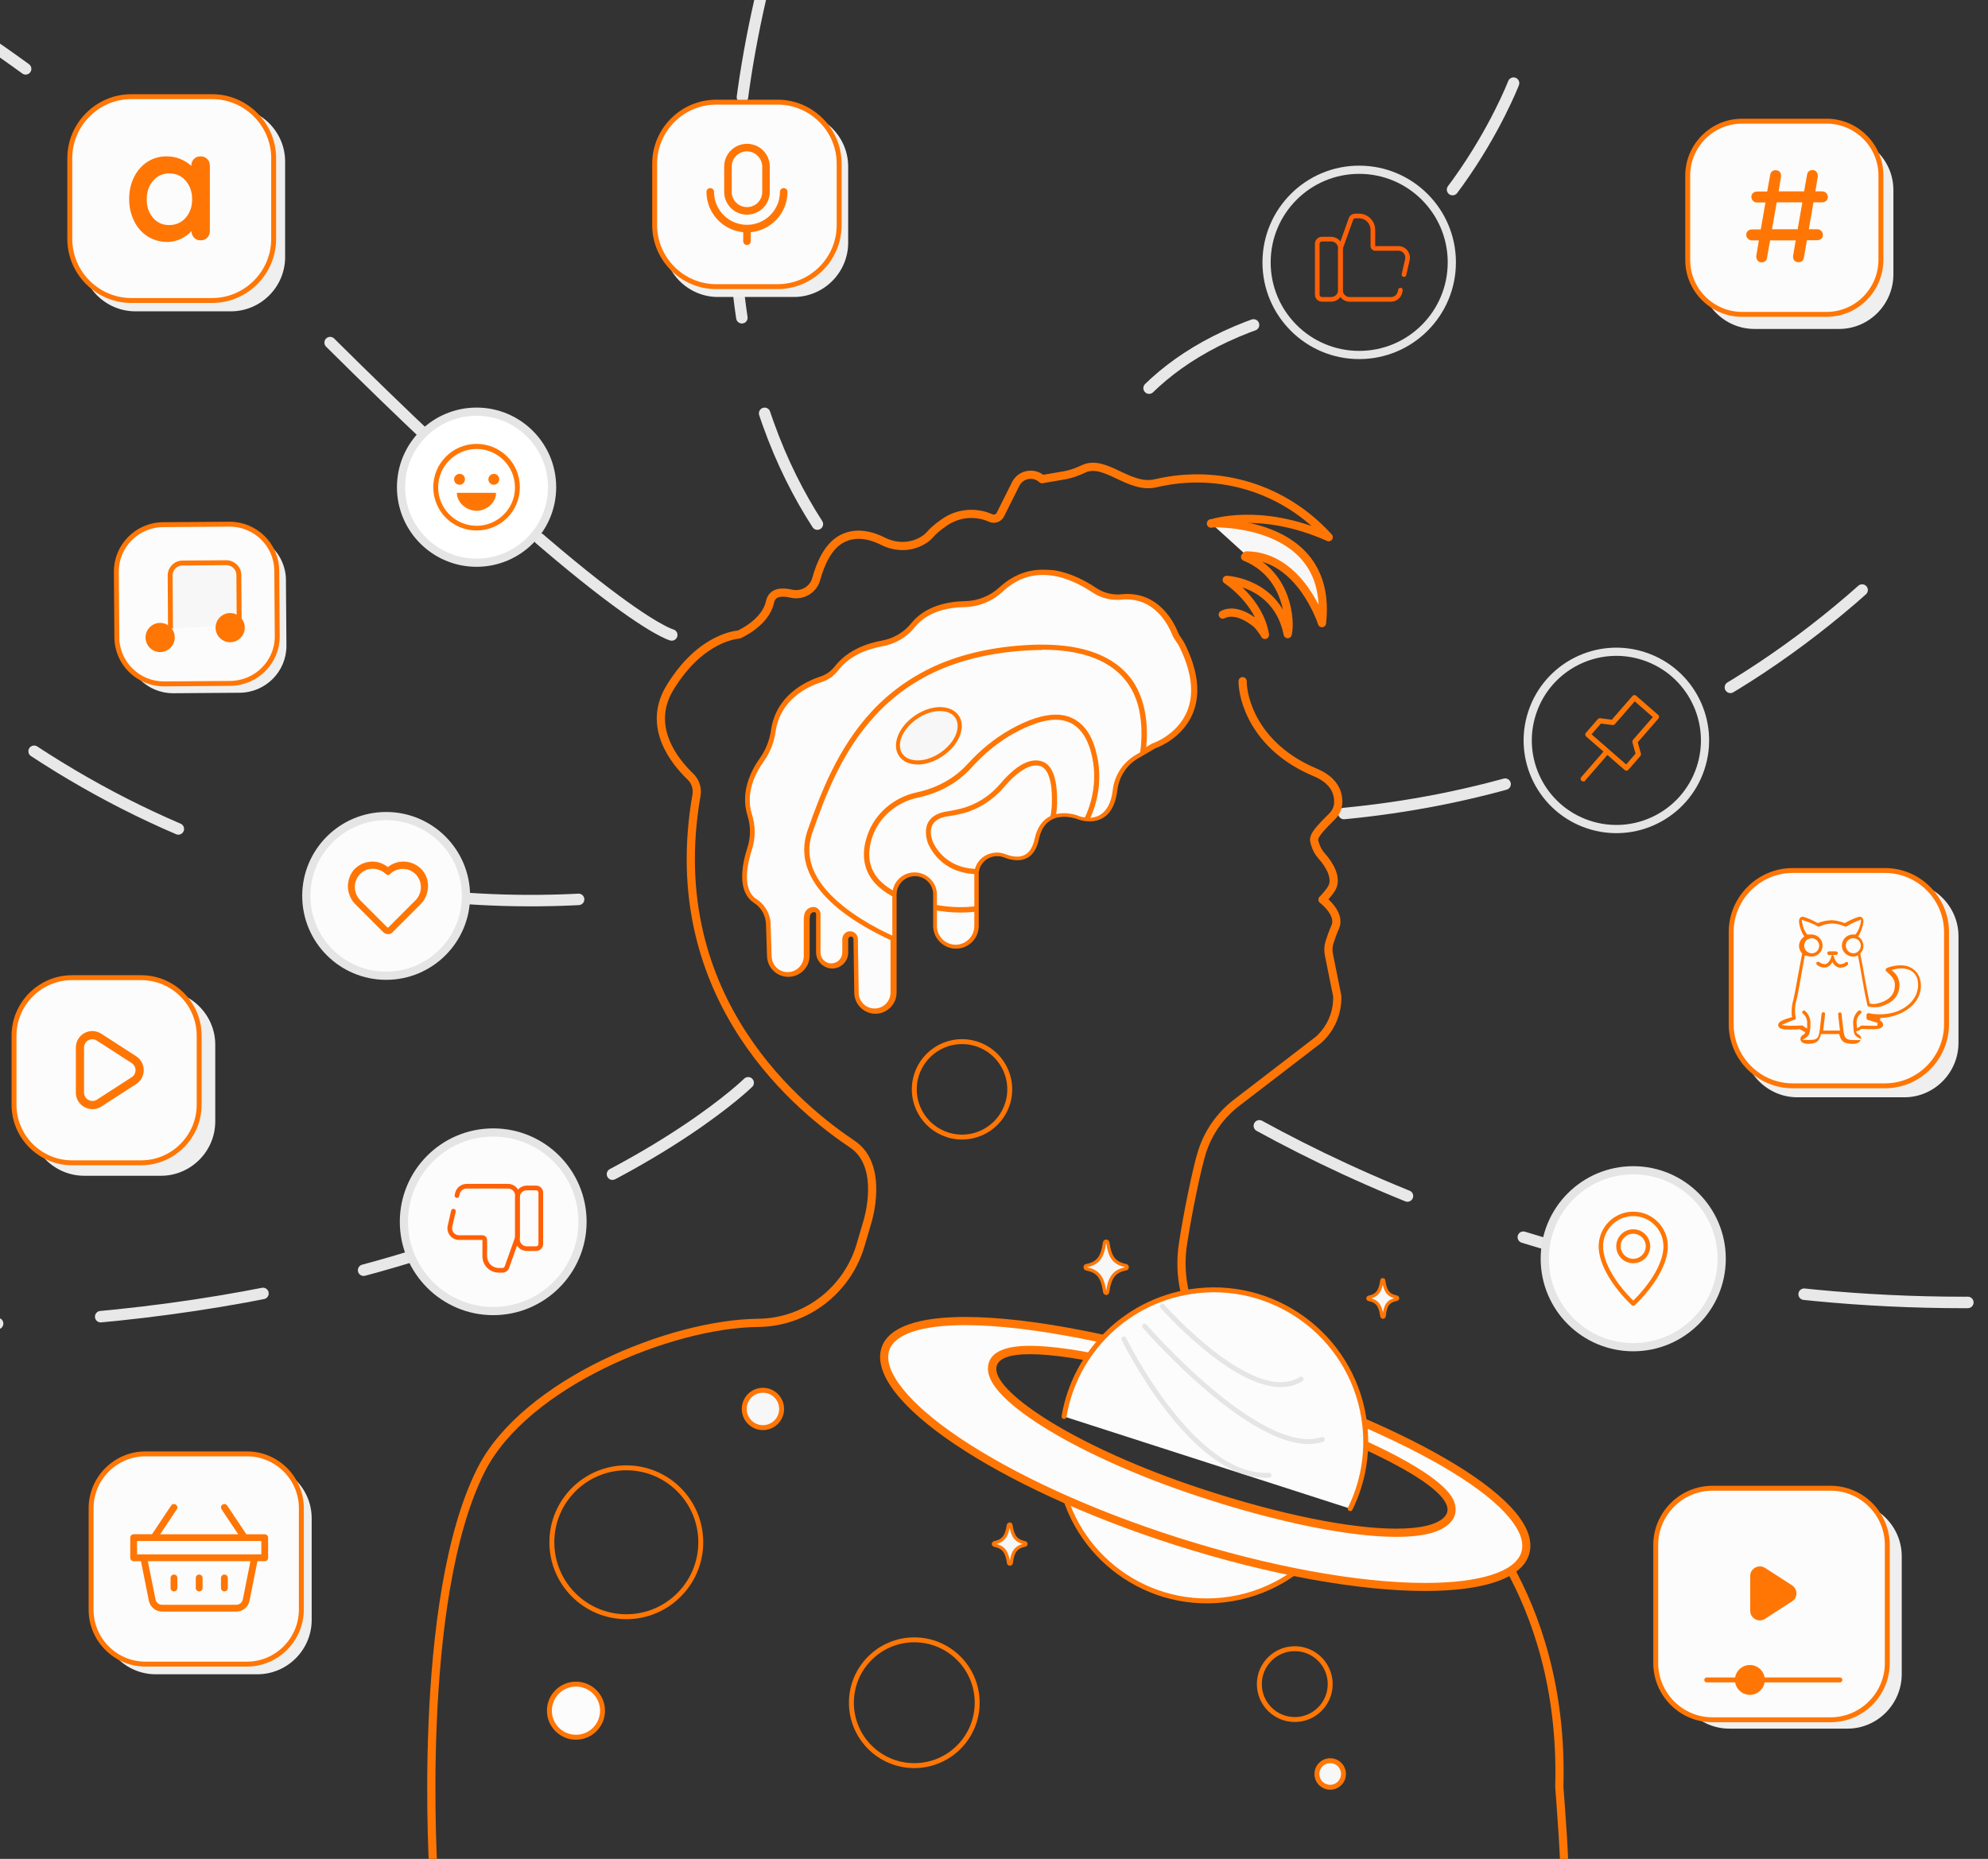 <?xml version="1.0" encoding="UTF-8"?>
<svg id="Layer_1" xmlns="http://www.w3.org/2000/svg" version="1.1" xmlns:xlink="http://www.w3.org/1999/xlink" viewBox="0 0 1212.2 1133.6">
  <rect x="0" y="0" width="1212.2" height="1133.6" fill="#333333" stroke="none"/>
  <!-- Generator: Adobe Illustrator 29.5.0, SVG Export Plug-In . SVG Version: 2.1.0 Build 137)  -->
  <defs>
    <style>
      .st0 {
        stroke-width: 2px;
      }

      .st0, .st1, .st2, .st3, .st4, .st5, .st6, .st7, .st8, .st9, .st10, .st11 {
        stroke-linecap: round;
        stroke-linejoin: round;
      }

      .st0, .st2, .st12, .st13, .st14, .st5, .st6, .st15, .st8, .st16, .st11 {
        stroke: #ff7605;
      }

      .st0, .st2, .st16, .st11, .st17 {
        fill: #f7f7f7;
      }

      .st1, .st2, .st12, .st14, .st5, .st6, .st16 {
        stroke-width: 3px;
      }

      .st1, .st12, .st18, .st3, .st4, .st19, .st6, .st7, .st15, .st8, .st20, .st9, .st10 {
        fill: none;
      }

      .st1, .st18, .st21, .st20, .st22 {
        stroke: #e5e5e5;
      }

      .st12, .st21, .st13, .st14, .st15, .st20, .st22, .st16 {
        stroke-miterlimit: 10;
      }

      .st18 {
        stroke-miterlimit: 10;
        stroke-width: 5px;
      }

      .st3 {
        stroke-dasharray: 100 75;
      }

      .st3, .st4, .st7, .st9, .st10 {
        stroke: #e8e8e8;
        stroke-width: 7px;
      }

      .st21, .st23, .st14, .st5 {
        fill: #fcfcfc;
      }

      .st21, .st15, .st8, .st20, .st22, .st11 {
        stroke-width: 5px;
      }

      .st13, .st24, .st25 {
        fill: #ff7605;
      }

      .st4 {
        stroke-dasharray: 100 150;
      }

      .st24, .st26 {
        fill-rule: evenodd;
      }

      .st26 {
        fill: #ff6007;
      }

      .st7 {
        stroke-dasharray: 75 150;
      }

      .st27 {
        fill: #efefef;
      }

      .st9 {
        stroke-dasharray: 75 60;
      }

      .st10 {
        stroke-dasharray: 100 63;
      }

      .st22 {
        fill: #fff;
      }

      .st28 {
        clip-path: url(#clippath);
      }
    </style>
    <clipPath id="clippath">
      <path class="st19" d="M720.9,393.3c-1.2-2.4-3.1-4.4-4.2-6.9-3.1-7.7-12.6-24.8-33.4-22.7-5.7.6-11.5-1-16.2-4.2-12-8.1-36.1-19.6-56.7-.6-6,5.6-13.9,8.8-22.1,9-10,.2-23.3,2.6-31.7,13-4.7,5.7-11.2,9.6-18.5,10.9-9,1.6-20.6,5.6-28.2,15.4-2.4,3-5.5,5.3-9.2,6.5-9.3,3-26.5,11.4-29.5,31.9-.9,6.2-3.2,12.1-6.8,17.2-5.5,7.7-11.9,20.5-7.5,34.3,2.1,6.5,2.1,13.6,0,20.1-3.5,10.7-6.2,26.3,3.6,32.6,5,3.2,7.9,8.9,7.7,14.9l.6,18.6c.2,6.3,5.4,11.4,11.8,11.4s11.8-5.3,11.8-11.8v-22.3l.2-2c.2-2,1.8-3.5,3.8-3.5,1.3,0,2.3,1,2.3,2.3v23.4c0,4.9,4.1,8.8,9,8.6,4.6-.2,8.3-4,8.3-8.6v-8.1c0-1.5,1.2-2.8,2.6-2.8,1.6-.1,2.9,1.2,2.9,2.8.2,11.2.4,23.9.4,32.9.1,6.4,5.3,11.5,11.6,11.5s11.6-5.2,11.6-11.6v-59.8c0-6.7,5.3-12.2,12-12.4,7-.2,12.8,5.4,12.8,12.4v19.1c0,6.9,5.6,12.6,12.6,12.6s12.6-5.6,12.6-12.6v-32.1c.4-8.5,9.3-13.9,17.3-10.7,6.1,2.4,16.5,4.2,19.5-10.2,4.4-20.9,24.8-13.2,24.8-13.2,0,0,19.9,8.4,22.9-16.5,1-8.5,5.9-16.1,13.2-20.5l10.7-6.3c0-.1,41.4-13.7,17.4-62Z"/>
    </clipPath>
  </defs>
  <path class="st5" d="M809.1,939.5c-14.6,19.6-37,33.3-63.2,36.2-50,5.5-94.9-30.6-100.3-80.6"/>
  <path class="st4" d="M819.5,496.1c150.9-14.4,347.7-90.4,479-356.9"/>
  <g>
    <path class="st27" d="M1121.41,200.6h-51.6c-18.2,0-33.1-14.9-33.1-33.1v-51.6c0-18.2,14.9-33.1,33.1-33.1h51.6c18.2,0,33.1,14.9,33.1,33.1v51.6c-.1,18.2-14.9,33.1-33.1,33.1Z"/>
    <path class="st14" d="M1113.81,191.7h-51.6c-18.2,0-33.1-14.9-33.1-33.1v-51.6c0-18.2,14.9-33.1,33.1-33.1h51.6c18.2,0,33.1,14.9,33.1,33.1v51.6c-.1,18.2-14.9,33.1-33.1,33.1Z"/>
    <path class="st25" d="M1074.21,160c-1.04,0-1.76-.3-2.35-.96-.66-.75-.95-1.54-.95-2.64,0-.2,0-.52.02-.63l.07-.14v-.07s1.49-8.96,1.49-8.96h-4.18c-1.04,0-1.79-.3-2.49-1.01s-1.01-1.45-1.01-2.49c0-.95.31-1.67.96-2.25.74-.65,1.52-.95,2.54-.95h5.34l2.85-16.4h-5.09c-1.04,0-1.79-.3-2.49-1.01-.71-.71-1.01-1.45-1.01-2.49,0-.95.31-1.67.96-2.25.74-.66,1.52-.95,2.54-.95h6.14l1.85-10.22c.18-.89.52-1.54,1.08-2.03.63-.63,1.51-.75,2.14-.75,1.05,0,1.89.31,2.49.91.6.6.91,1.44.91,2.49,0,.26,0,.62-.03.73l-.07.14v.07s-1.38,8.56-1.38,8.56h15.51l1.85-10.22c.17-.96.5-1.59,1.02-1.98.73-.55,1.43-.8,2.2-.8,1.04,0,1.76.3,2.35.96.66.75.95,1.53.95,2.64,0,.2,0,.53-.02.63l-.07.14v.07s-1.38,8.56-1.38,8.56h4.08c1.04,0,1.79.3,2.49,1.01.71.71,1.01,1.45,1.01,2.49,0,.95-.31,1.67-.96,2.25-.74.65-1.52.95-2.54.95h-5.24l-2.85,16.4h5.09c1.04,0,1.79.3,2.49,1.01s1.01,1.45,1.01,2.49c0,.95-.31,1.67-.96,2.25-.74.66-1.52.95-2.54.95h-6.24l-1.84,10.63c-.18.88-.52,1.53-1.07,2.02-.63.63-1.51.75-2.14.75-1.05,0-1.89-.31-2.49-.91-.6-.6-.91-1.44-.91-2.49,0-.26,0-.62.03-.73l.07-.13v-.07s1.49-8.96,1.49-8.96h-15.62l-1.84,10.63c-.17.95-.5,1.58-1.01,1.97-.73.55-1.43.8-2.2.8ZM1080.52,139.8h15.63l2.85-16.4h-15.63l-2.85,16.4Z"/>
  </g>
  <path class="st8" d="M953.7,1150.6c1.5-6.2-2.9-60.9-2.9-60.9,3.5-120.8-64.7-179.1-64.7-179.1,0,0-23.6-26.3-94.5-55.1-20-8.1-34.6-17.6-45.1-27-19.7-17.5-29.1-43.7-25.2-69.7,2.6-17.6,8.7-47.5,11.8-56.8,3.8-11.6,10.9-21.7,20.5-29.2l50.5-38.8c7.5-6.8,11.6-16.5,11.3-26.6l-5.1-25.3c-.5-2.5-.4-5.1.4-7.5.7-2.3,1.8-5.5,3.5-9.4,3.5-8.1-7.8-16.6-7.8-16.6,0,0,4.2-4.1,5.9-7.5,2.8-5.4-1-13.1-6.4-19.1-1.8-2-3.1-4.3-3.9-6.9-1.1-3.6-2.6-4.7,10.2-17.2,2.3-2.2,3.7-5.2,3.8-8.4.2-6.2-2.5-13.6-13.9-18.4-37.5-15.7-44.4-45.3-44.4-55.7"/>
  <path class="st8" d="M745.6,374.8c.5-.1,7.5-5,20.6,5.6,3.3,3.4,5.1,6.8,5.1,6.8-3.2-20.6-23.3-33.6-23.3-33.6,0,0,30.8,1.4,37.2,33.1,1.8-7.3.5-36.3-26-47.1"/>
  <path class="st7" d="M922.9,50.7s-44,114.3-139.6,141.3c-169.9,47.8-120.6,209.9-120.6,209.9"/>
  <path class="st9" d="M498.4,319.6c-44.4-68.8-78.6-188.1-17.9-382.4"/>
  <path class="st3" d="M409.6,387.2s-42.9-10.2-243.9-214C-54.6-50.2-187.8-54.6-187.8-54.6"/>
  <path class="st4" d="M593,485.8s-418.9,233.4-748.8-195.4"/>
  <path class="st10" d="M456.2,660.3s-197.6,193.9-676.1,137.6"/>
  <path class="st3" d="M767.9,686.54c128.5,70.49,343.82,144.49,631.9,87.36"/>
  <path class="st8" d="M264.5,1145.5s-11.5-169.7,29-249.4c26.7-52.4,115.2-88.9,168.9-89.4,29-.3,54.3-19.8,62.4-47.6l4.2-14.3s10.6-33.8-9.3-47.1c-28.7-19.2-117-87-95-212.8.7-4.2-.7-8.5-3.8-11.4-9.3-8.9-26.9-30.3-12.4-54.1,19.1-31.5,41.9-32.4,41.9-32.4,0,0,16.4-7,19.1-19.9,1.3-6.1,7.1-6.4,12.9-5.1,6.7,1.6,13.5-2.3,15.3-8.9,2.5-9.1,7.1-20,15.6-24.5,9-4.8,18.7-1.8,25.2,1.5,7.1,3.6,15.6,3.9,22.7.3,2.3-1.2,4.4-2.6,5.8-4.3,1.8-2.2,5-4.9,8.5-7.3,8.3-6,19.2-7.1,28.6-2.9h0c2.2,1,4.8.1,5.9-2.1l9.3-18.6c3-6.1,11.1-7.6,16.1-3h0l13.4-2.3c4.2-.7,8.2-2.2,12-4,13.1-6.1,27.7,12.7,43.9,8.8,39.2-9.2,78.9,3.5,105.5,32.9-42.1-18.8-71.8-8.3-71.8-8.3"/>
  <path class="st11" d="M760.1,338.7c32.9.3,46,41.3,46,41.3,7.1-64.2-67.6-60.9-67.6-60.9"/>
  <g>
    <path class="st27" d="M98.15,717h-46.8c-18.2,0-33.1-14.9-33.1-33.1v-46.8c0-18.2,14.9-33.1,33.1-33.1h46.8c18.2,0,33.1,14.9,33.1,33.1v46.8c0,18.2-14.9,33.1-33.1,33.1Z"/>
    <path class="st14" d="M86.05,709.1h-42.1c-19.5,0-35.4-15.9-35.4-35.4v-42.1c0-19.5,15.9-35.4,35.4-35.4h42.1c19.5,0,35.4,15.9,35.4,35.4v42.1c0,19.4-15.9,35.4-35.4,35.4Z"/>
    <path class="st15" d="M81.65,646.2l-21.2-13.7c-5.1-3.3-11.7.3-11.7,6.4v27.4c0,6,6.7,9.6,11.7,6.4l21.2-13.7c4.7-3,4.6-9.8,0-12.8Z"/>
  </g>
  <g>
    <path class="st27" d="M146.15,422.45l-40.4.3c-15.8.1-28.8-12.6-28.9-28.3l-.3-40.1c-.1-15.7,12.7-28.6,28.5-28.7l40.4-.3c15.8-.1,28.8,12.6,28.9,28.3l.3,40.1c.1,15.7-12.7,28.6-28.5,28.7Z"/>
    <path class="st14" d="M140.55,416.75l-40.4.3c-15.8.1-28.8-12.6-28.9-28.3l-.3-40.1c-.1-15.7,12.7-28.6,28.5-28.7l40.4-.3c15.8-.1,28.8,12.6,28.9,28.3l.3,40.1c.1,15.6-12.7,28.5-28.5,28.7Z"/>
    <path class="st16" d="M103.95,383.25l-.2-32.3c0-4.2,3.3-7.6,7.6-7.6l26.6-.2c4.2,0,7.7,3.3,7.7,7.5l.2,30.4"/>
    <circle class="st25" cx="97.65" cy="388.75" r="8.9"/>
    <circle class="st25" cx="140.35" cy="382.75" r="8.9"/>
  </g>
  <g>
    <path class="st27" d="M140.76,189.85h-58.2c-18.2,0-33.1-14.9-33.1-33.1v-58.2c0-18.2,14.9-33.1,33.1-33.1h58.2c18.2,0,33.1,14.9,33.1,33.1v58.2c0,18.3-14.9,33.1-33.1,33.1Z"/>
    <path class="st14" d="M129.36,183.25h-49.3c-20.6,0-37.5-16.9-37.5-37.5v-49.3c0-20.6,16.9-37.5,37.5-37.5h49.3c20.6,0,37.5,16.9,37.5,37.5v49.3c0,20.6-16.9,37.5-37.5,37.5Z"/>
    <path class="st25" d="M126.36,96.95c1.1,1.1,1.6,2.4,1.6,4.1v39.8c0,1.6-.5,3-1.6,4.1s-2.4,1.6-4,1.6-3-.5-4-1.6-1.6-2.4-1.6-4c-1.6,1.8-3.7,3.4-6.4,4.7s-5.5,1.9-8.4,1.9c-4.3,0-8.2-1.1-11.8-3.3-3.5-2.2-6.3-5.3-8.3-9.3s-3.1-8.4-3.1-13.5,1-9.5,3-13.5,4.8-7.1,8.2-9.3c3.5-2.2,7.3-3.3,11.5-3.3,3,0,5.8.5,8.5,1.6,2.6,1.1,4.9,2.5,6.7,4.2v-.1c0-1.6.5-3,1.6-4.1s2.4-1.6,4-1.6c1.6,0,3,.5,4.1,1.6ZM113.26,132.75c2.6-3,3.9-6.7,3.9-11.2s-1.3-8.3-3.9-11.3c-2.6-3-5.9-4.5-10-4.5s-7.3,1.5-9.9,4.5-3.9,6.8-3.9,11.3,1.3,8.3,3.8,11.2c2.5,3,5.8,4.5,9.9,4.5s7.5-1.5,10.1-4.5Z"/>
  </g>
  <g>
    <path class="st27" d="M156.95,1021h-62c-18.2,0-33.1-14.9-33.1-33.1v-62c0-18.2,14.9-33.1,33.1-33.1h62c18.2,0,33.1,14.9,33.1,33.1v62c0,18.2-14.9,33.1-33.1,33.1Z"/>
    <path class="st14" d="M150.65,1014.8h-62c-18.2,0-33.1-14.9-33.1-33.1v-62c0-18.2,14.9-33.1,33.1-33.1h62c18.2,0,33.1,14.9,33.1,33.1v62c-.1,18.2-15,33.1-33.1,33.1Z"/>
  </g>
  <g>
    <path class="st27" d="M484.08,181.1h-46.3c-18.2,0-33.1-14.9-33.1-33.1v-46.4c0-18.2,14.9-33.1,33.1-33.1h46.3c18.2,0,33.1,14.9,33.1,33.1v46.4c0,18.2-14.9,33.1-33.1,33.1Z"/>
    <path class="st14" d="M474.18,174.8h-37.5c-20.6,0-37.5-16.9-37.5-37.5v-37.5c0-20.6,16.9-37.5,37.5-37.5h37.5c20.6,0,37.5,16.9,37.5,37.5v37.5c0,20.6-16.8,37.5-37.5,37.5Z"/>
    <g>
      <path class="st24" d="M441.58,101.6c0-7.7,6.2-13.9,13.9-13.9s13.9,6.2,13.9,13.9v15.4c0,7.7-6.2,13.9-13.9,13.9s-13.9-6.2-13.9-13.9v-15.4ZM455.48,92.3c-5.1,0-9.3,4.1-9.3,9.3v15.4c0,5.1,4.1,9.3,9.3,9.3s9.3-4.1,9.3-9.3v-15.4c0-5-4.2-9.3-9.3-9.3Z"/>
      <path class="st25" d="M457.78,141.6c12.5-1.2,22.4-11.7,22.4-24.6,0-1.3-1-2.3-2.3-2.3s-2.3,1-2.3,2.3c0,11.1-9,20.1-20.1,20.1s-20.1-9-20.1-20.1c0-1.3-1-2.3-2.3-2.3s-2.3,1-2.3,2.3c0,12.8,9.8,23.4,22.4,24.6v5.5c0,1.3,1,2.3,2.3,2.3s2.3-1,2.3-2.3v-5.5Z"/>
    </g>
  </g>
  <g>
    <g>
      <path class="st27" d="M1161.2,669.15h-65.2c-18.2,0-33.1-14.9-33.1-33.1v-65.1c0-18.2,14.9-33.1,33.1-33.1h65.1c18.2,0,33.1,14.9,33.1,33.1v65c0,18.3-14.9,33.2-33,33.2Z"/>
      <path class="st14" d="M1149.4,662.15h-56.3c-20.6,0-37.5-16.9-37.5-37.5v-56.3c0-20.6,16.9-37.5,37.5-37.5h56.3c20.6,0,37.5,16.9,37.5,37.5v56.3c0,20.6-16.9,37.5-37.5,37.5Z"/>
    </g>
    <path class="st25" d="M1112.2,590.05c-1.6-.1-3.2-.7-4.4-1.8-.2-.2-.3-.5-.3-.7,0-.3.1-.6.3-.8.2-.2.5-.3.7-.3.3,0,.6.1.9.3.8.7,2,1.2,3.2,1.2h.6c1.8-.5,2.8-2.8,3.2-3.7v-.3s0-.2.1-.3l.6-1.2h-1.6c-.4,0-.7-.1-.9-.3-.2-.2-.4-.5-.4-.9,0-.3.1-.6.4-.8.2-.2.4-.3.6-.3h4.1c.3,0,.7.1,1,.3.2.2.3.5.3.7,0,.4-.1.7-.4.9-.2.2-.4.3-.6.3h-1.9l.6,1.2q.1.2.1.3v.2l.1.2c.7,1.6,1.6,3.3,3.2,3.7h.6c1.2,0,2.3-.4,3.2-1.2.2-.1.4-.2.5-.2.3,0,.5.1.6.3.4.4.4,1.1.1,1.5-1.2,1.1-2.7,1.7-4.4,1.8-.4,0-.8-.1-1.3-.2-1.1-.3-2.2-1.1-3-2.2l-.7-1-.7,1c-.7,1-1.8,1.8-3,2.2-.5,0-.9.1-1.4.1Z"/>
    <path class="st25" d="M1102.5,636.55c-1.7,0-4-.4-4.6-2.3-.3-1.2.3-2.6,1.6-3.2.3-.1.7-.3.9-.8l.4-.8-.8-.4c-.8-.4-1.5-.8-2.2-1.2l-.3-.2h-.3c-1.4.2-3.8.2-6.7.2-3.4,0-5.4-.6-6-1.8-.4-.7-.3-1.6.2-2.2.3-.5,1.1-1.6,7.3-3.4l.7-.2-.1-.7c-.4-3.3,0-6.8,1-10.3.4-1.4,1.1-5.1,1.9-9.7l.6-3.3c.5-2.5,1-5.3,1.5-8,.4-2.2.8-4.3,1.2-6.4l.1-.4-.3-.3c-1.2-1.4-1.8-3.2-1.6-5,.2-1.8,1.1-3.4,2.6-4.6l.6-.5-.4-.6c-1-1.5-1.7-3.3-2.2-5-.6-2-1.1-4.6.1-5.8.4-.4.9-.6,1.5-.6.2,0,.5,0,.7.1,2.7.8,5.4,2.1,8.2,3.6l.4.2.4-.2c2.2-.9,4.7-1.4,7.6-1.6h.3c2.5.1,5.1.7,7.6,1.6l.4.2.4-.2c2.7-1.6,5.5-2.8,8.1-3.6.3-.1.5-.1.7-.1.6,0,1.1.2,1.5.6,1.2,1.2.7,3.8.1,5.7-.5,1.7-1.2,3.5-2.2,5l-.4.7.6.5c1.5,1.1,2.4,2.8,2.6,4.6s-.4,3.7-1.6,4.9l-.3.3.1.8c.9,4.4,1.9,9.5,2.6,14,1.2,6.4,2.1,11.3,2.5,13,.1.4.2.8.2,1.1.1.4.2.8.3,1.2l.1.5.5.1c.6.1,1.2.2,1.8.2.9,0,1.8-.1,2.8-.4,6.8-1.8,10.2-5.5,10.2-11,.1-2.7-.6-4.5-5.3-8.6-.3-.3-.4-.6-.3-1s.4-.7.7-.9l.1-.1c.4-.2,4.1-1.6,8.3-1.6,2.3,0,4.3.4,6,1.3,3,1.5,5.1,4.2,5.9,7.4,1.9,7.2-1.5,16.6-13.6,21.3-3.6,1.4-7.1,2.1-10.6,2.1l-.3,1.6c.6.2,1.1.6,1.5,1.2.5.7.6,1.6.2,2.3-.6,1.2-2.8,1.8-6,1.8-1.7,0-3.3-.1-4.5-.1-.9,0-1.7-.1-2.3-.1h-.3l-.2.2c-.6.4-1.3.8-2.1,1.1l-.9.3.4.8c.2.4.6.8,1.1.9,1.1.5,1.8,1.7,1.6,3l-2.4-1.4c-1.8-1.1-2.1-2.7-2.3-5.9v-.4c-.1-.5-.1-1.1-.1-1.6-.3-3.1,1-6.2,3.3-8.2.1-.1.3-.1.6-.1.4,0,.7.2.9.4.2.2.2.5.2.8s-.2.6-.4.7c-1.8,1.5-2.8,3.8-2.5,6.2.1.6.1,1,.1,1.4v1.4l1.2-.6c.5-.2.9-.6,1.3-.9h.1c.1-.1.3-.2.6-.2,1,.1,3.3.2,7.1.2h.7c.5,0,.9-.1,1.4-.1h.1l.2-1.6c-2-.7-4-1.4-6-1.9-.3-.1-.6-.3-.7-.6-.1-.2-.1-.4-.1-.8v-1.6c0-.4.1-.6.4-.8.2-.2.4-.3.7-.3h.3c2.1.5,4.4.7,6.6.7,3.8,0,7.5-.6,11-1.9,10.7-4.5,13.4-12.6,12.2-18.8-.5-2.7-2.3-5.1-4.8-6.3-1.8-.7-3.6-1-5.4-1-1.4,0-2.8.2-4.2.6l-1.5.4,1.2,1.1c2.3,2,3.6,4.9,3.6,8,0,4.5-2,10.5-11.7,13.2-1.2.3-2.3.4-3.5.4s-2.3-.1-3.5-.4c-.5-.1-.8-.5-.9-.9-.2-1.1-.4-2.3-.7-3.4-.5-1.8-1.3-6.5-2.5-13.1-.7-4-1.5-8.7-2.3-12.8l-.2-1-1,.4c-.5.2-1.2.3-2,.3-2.4,0-4.6-1.3-5.9-3.4-1.2-2.1-1.2-4.6,0-6.7,1.2-2.1,3.4-3.4,5.9-3.4h1.5l.3-.4c1.1-1.5,1.9-3.2,2.4-4.9.3-.8.4-1.5.5-2.2l.2-1.6-1.4.5c-2.7,1.1-5.2,2.3-7.4,3.7-.1.1-.3.1-.5.1s-.4,0-.6-.1c-2.5-1.1-5.1-1.7-7.6-1.8-2.9.1-5.5.7-7.7,1.8-.2.1-.4.1-.6.1s-.4,0-.6-.1c-2.5-1.6-6-2.8-8.5-3.6l-1.3-.5.2,1.4c.1.6.3,1.4.5,2.3.4,1.7,1.3,3.5,2.4,5l.3.3h2.5c2.4,0,4.6,1.3,5.9,3.4,1.2,2.1,1.2,4.6,0,6.7-1.2,2.1-3.4,3.4-5.9,3.4-.8,0-1.4-.1-2-.3l-2-.4-.2,1c-.8,4.5-1.6,9-2.3,12.8-1.2,6.8-2,11.3-2.5,13.1-1.1,3.5-1.3,7.2-.6,10.8v.2c.1.3.1.5,0,.8-.2.3-.4.5-.6.5-2.1.6-3.2,1.2-5.2,2l-2.8,1.2,3,.4c.8.1,1.4.1,2.1.1,2.1,0,3.8-.1,5.1-.1.8,0,1.5-.1,2.1-.1.3,0,.5.1.7.2l2.6,1.7v-3.1c.2-2.1-.7-4.4-2.4-6h-.2c-.3-.2-.4-.4-.4-.6-.1-.3,0-.6.2-.9.1-.2.4-.3.7-.4.3,0,.6.1.8.2,2.3,2,3.5,5,3.3,8v1.8c-.3,3-.5,5-2.4,6.3l-2.4,1.6h4.4c4.1-.1,5.4-.4,6.1-6.1.7-6,1.1-9.9,1.1-9.9.1-.5.5-.9,1.1-.9h.1c.5,0,1,.5.9,1.2,0,0-.3,3.6-1,9l-.1,1h10.2l-.1-.9c-.6-5.5-1-9-1-9,0-.3.1-.6.2-.8.1-.1.3-.3.7-.4h.1c.5,0,1,.3,1.1.9,0,0,.3,3.9,1.1,9.9.6,5.6,2,5.9,6,6.1h4.4v.1c-.1.5-.8,2.2-4.6,2.2h-.6c-4.2-.2-6.5-1-7.6-5.4l-.2-.6h-11l-.2.6c-1.1,4.4-3.2,5.2-7.7,5.4h0ZM1130,572.15c-1.2,0-2.4.5-3.2,1.3-.9.9-1.3,2.1-1.3,3.3,0,1.8,1.1,3.4,2.8,4.2.6.2,1.2.4,1.8.4,1.2,0,2.4-.5,3.2-1.4,1.3-1.3,1.7-3.3,1-5-.7-1.7-2.4-2.8-4.3-2.8ZM1104.7,572.15c-.6,0-1.2.1-1.8.4-1.7.6-2.8,2.3-2.8,4.2.1,2.6,2.1,4.5,4.6,4.6h0c1.9,0,3.5-1.1,4.2-2.8s.4-3.7-1-5c-.8-.9-2-1.4-3.2-1.4Z"/>
  </g>
  <g>
    <circle class="st20" cx="828.78" cy="160" r="56.48"/>
    <g>
      <path class="st26" d="M822.4,133.1c.6-1.69,2.2-2.81,3.99-2.81h2.25c5.46,0,9.89,4.43,9.89,9.89v9.89h14.11c4.53,0,7.89,4.21,6.89,8.63l-2.07,9.09c-.17.76-.93,1.24-1.69,1.06-.76-.17-1.24-.93-1.06-1.69l2.07-9.09c.6-2.65-1.41-5.18-4.13-5.18h-14.11c-1.56,0-2.83-1.27-2.83-2.83v-9.89c0-3.9-3.16-7.06-7.06-7.06h-2.25c-.6,0-1.13.38-1.33.94l-6.07,16.98c-.16.46-.25.94-.25,1.43v24.45c0,2.34,1.9,4.24,4.24,4.24h25.15c1.98,0,3.69-1.37,4.13-3.3l.28-1.25c.17-.76.93-1.24,1.69-1.06.76.17,1.24.93,1.06,1.69l-.28,1.25c-.73,3.22-3.59,5.5-6.89,5.5h-25.15c-3.9,0-7.06-3.16-7.06-7.06v-24.45c0-.81.14-1.61.41-2.38l6.06-16.98Z"/>
      <path class="st26" d="M801.8,148.65c0-2.34,1.9-4.24,4.24-4.24h5.65c3.9,0,7.06,3.16,7.06,7.06v25.43c0,3.9-3.16,7.06-7.06,7.06h-5.65c-2.34,0-4.24-1.9-4.24-4.24v-31.08ZM806.04,147.24c-.78,0-1.41.63-1.41,1.41v31.08c0,.78.63,1.41,1.41,1.41h5.65c2.34,0,4.24-1.9,4.24-4.24v-25.43c0-2.34-1.9-4.24-4.24-4.24h-5.65Z"/>
    </g>
  </g>
  <g>
    <g>
      <g id="SVGID">
        <path class="st23" d="M533.4,616c5.9,0,10.7-4.8,10.7-10.7v-59.8c0-7.2,5.7-13.1,12.9-13.4h.5c7.3,0,13.3,6,13.3,13.4v19.1c0,6.4,5.2,11.6,11.6,11.6s11.6-5.2,11.6-11.6v-32.1c.3-7,6.2-12.6,13.5-12.6,1.8,0,3.5.4,5.2,1,2.6,1,5.1,1.6,7.2,1.6,5.7,0,9.4-3.8,11-11.1,2.7-12.7,11-15.4,17.5-15.4,4.7,0,8.4,1.4,8.5,1.5.1,0,3.2,1.3,6.9,1.3,8.2,0,13.3-5.9,14.6-17,1.1-8.9,6.1-16.6,13.7-21.2l10.8-6.4h.1c.2,0,15.4-5.3,21.6-20,4.7-11.1,3-24.8-4.8-40.6-.5-1-1.1-2-1.9-3-.9-1.2-1.7-2.5-2.3-4-2.7-6.7-11-22.3-29.1-22.3-1.1,0-2.2,0-3.3.2-.8.1-1.7.1-2.5.1-5.1,0-10-1.5-14.4-4.5-7.3-4.9-18.5-10.8-30.7-10.8-9.2,0-17.5,3.4-24.8,10.1-6.3,5.8-14.3,9.1-22.7,9.2-9.6.2-22.8,2.5-31,12.7-4.8,5.9-11.5,9.9-19.1,11.2-8.4,1.5-20.1,5.4-27.5,15-2.5,3.2-5.8,5.6-9.7,6.9-9.6,3.1-25.9,11.3-28.8,31.1-1,6.5-3.4,12.6-7,17.6-5.7,8-11.6,20.2-7.4,33.4,2.1,6.7,2.1,14.1,0,20.7-3,9.1-6.4,25.3,3.2,31.5,5.2,3.4,8.3,9.4,8.2,15.7l.6,18.6c.2,5.8,4.9,10.4,10.8,10.4s10.8-4.8,10.8-10.8v-22.3l.2-2c.2-2.5,2.3-4.5,4.8-4.5,1.8,0,3.3,1.5,3.3,3.3v23.4c0,4.2,3.4,7.7,7.6,7.7h.3c4.1-.2,7.3-3.5,7.3-7.6v-8.1c0-2,1.6-3.7,3.6-3.8h.2c2.1,0,3.8,1.7,3.8,3.8,0,4.2.1,8.6.2,13,.1,7.3.2,14.3.3,19.9.1,5.9,4.9,10.6,10.6,10.6Z"/>
        <path class="st25" d="M635.9,350.6c11.9,0,22.9,5.8,30.1,10.6,4.5,3,9.7,4.6,14.9,4.6.8,0,1.7,0,2.6-.1,1.1-.1,2.1-.2,3.2-.2,7.5,0,14,2.7,19.4,8.1,4.5,4.5,7.2,9.8,8.7,13.5.6,1.6,1.6,2.9,2.4,4.2.7.9,1.3,1.9,1.8,2.8,7.7,15.5,9.3,28.9,4.8,39.8-6,14.3-20.8,19.4-21,19.4l-.2.1-.2.1-10.7,6.3c-7.9,4.7-13.1,12.7-14.2,21.9-1.3,10.7-5.9,16.1-13.7,16.1-3.6,0-6.5-1.2-6.5-1.2h0c-.2,0-4-1.5-8.9-1.5-5.6,0-15.5,2.1-18.5,16.2-1.5,6.9-4.7,10.3-10,10.3-2.1,0-4.3-.5-6.8-1.5-1.8-.7-3.6-1.1-5.5-1.1-7.8,0-14.1,5.9-14.5,13.5h0v32.1c0,5.9-4.8,10.7-10.7,10.7s-10.7-4.8-10.7-10.7v-19.1c0-3.9-1.5-7.5-4.2-10.2s-6.3-4.2-10.1-4.2h-.5c-7.8.3-13.9,6.6-13.9,14.4v59.8c0,5.3-4.3,9.7-9.7,9.7s-9.6-4.3-9.7-9.5c-.1-5.6-.2-12.6-.3-19.9-.1-4.3-.2-8.8-.2-13,0-1.2-.5-2.4-1.4-3.3-.9-.9-2.1-1.4-3.3-1.4h-.3c-2.5.1-4.5,2.3-4.5,4.8v8.1c0,3.6-2.8,6.5-6.4,6.7h-.3c-3.7,0-6.6-3-6.6-6.7v-23.4c0-2.3-1.9-4.3-4.3-4.3-3,0-5.5,2.4-5.7,5.4l-.2,2v22.5c0,5.4-4.4,9.8-9.8,9.8s-9.6-4.2-9.8-9.5l-.6-18.5c.2-6.7-3.2-13-8.6-16.5-9.1-5.8-5.6-21.5-2.8-30.3,2.2-6.8,2.2-14.4,0-21.3-4-12.8,1.7-24.8,7.3-32.5,3.7-5.2,6.2-11.4,7.1-18,2.8-19.3,18.8-27.3,28.2-30.3,4-1.3,7.5-3.8,10.1-7.2,7.2-9.4,18.6-13.1,26.9-14.6,7.8-1.4,14.8-5.5,19.7-11.6,8-9.9,20.9-12.1,30.3-12.3,8.6-.1,17-3.5,23.4-9.5,7.3-6.8,15.4-10.1,24.4-10.1M635.9,348.6c-8.4,0-17.2,2.7-25.5,10.4-6,5.6-13.9,8.8-22.1,9-10,.2-23.3,2.6-31.7,13-4.7,5.8-11.2,9.6-18.5,10.9-9,1.6-20.6,5.6-28.2,15.4-2.3,3-5.5,5.3-9.2,6.5-9.3,3-26.5,11.4-29.5,31.9-.9,6.2-3.2,12.1-6.8,17.2-5.5,7.7-11.9,20.5-7.5,34.3,2.1,6.5,2.1,13.6,0,20.1-3.5,10.7-6.2,26.3,3.6,32.6,5,3.2,7.9,8.9,7.7,14.9l.6,18.6c.2,6.3,5.4,11.4,11.8,11.4s11.8-5.3,11.8-11.8v-22.3l.2-2c.2-2,1.8-3.5,3.8-3.5,1.3,0,2.3,1,2.3,2.3v23.4c0,4.8,3.9,8.6,8.6,8.6h.4c4.6-.2,8.3-4,8.3-8.6v-8.1c0-1.5,1.2-2.8,2.6-2.8h.2c1.5,0,2.8,1.3,2.8,2.8.2,11.2.4,23.9.4,32.9.1,6.4,5.3,11.5,11.6,11.5s11.6-5.2,11.6-11.6v-59.8c0-6.7,5.3-12.2,12-12.4h.4c6.8,0,12.4,5.5,12.4,12.4v19.1c0,6.9,5.6,12.6,12.6,12.6s12.6-5.6,12.6-12.6v-32.1c.3-6.8,6.1-11.6,12.5-11.6,1.6,0,3.2.3,4.8.9,2.2.9,4.9,1.7,7.6,1.7,4.9,0,9.9-2.6,11.9-11.9,2.5-12,10.3-14.6,16.5-14.6,4.6,0,8.2,1.4,8.2,1.4,0,0,3.2,1.4,7.3,1.4,6,0,13.8-3,15.6-17.8,1-8.5,5.9-16.1,13.2-20.5l10.7-6.3s41.4-13.6,17.4-61.9c-1.2-2.4-3.2-4.4-4.2-6.9-3-7.3-11.5-22.9-30-22.9-1.1,0-2.2,0-3.4.2-.8.1-1.6.1-2.4.1-4.9,0-9.7-1.6-13.8-4.3-7.2-5.1-18.7-11.2-31.2-11.2h0Z"/>
      </g>
      <g class="st28">
        <g>
          <g>
            <g>
              <path class="st23" d="M563.7,579.4c1.8,0,18.3-.2,39-4.8,19.4-4.3,46.6-13.6,65.7-33.1,16.5-16.9,24.6-38.8,24-65.2v-.2l.1-.2c0-.1,3.2-9.2,4.3-21,1-10.9.4-26.5-8.3-38.8-9.8-13.8-27.6-20.8-52.9-20.8-1.9,0-3.8,0-5.8.1-22,.9-41.7,5.1-58.4,12.6-14.6,6.6-27.5,15.8-38.3,27.5-20.1,21.7-30.4,48.4-38.5,71.8-3,8.8-2.4,17.5,1.8,25.9,14,28.3,64.2,45.2,67.3,46.2Z"/>
              <path class="st25" d="M635.5,394.3v1.9c25,0,42.5,6.9,52.1,20.4,3.8,5.3,6.3,11.7,7.5,19,1,5.9,1.2,12.4.6,19.2-1.1,11.8-4.2,20.7-4.3,20.8l-.1.4v.4c.6,26.1-7.4,47.8-23.7,64.5-8.3,8.5-18.9,15.8-31.4,21.6-10.1,4.7-21.5,8.4-33.8,11.2-20.1,4.5-36.2,4.8-38.6,4.8-2-.7-14.3-4.9-28-12-13.5-7.1-31.3-18.8-38.7-33.6-4.1-8.2-4.7-16.7-1.7-25.2,8.1-23.3,18.4-49.9,38.3-71.4,10.7-11.6,23.5-20.8,38-27.3,16.6-7.4,36.1-11.6,58-12.5,1.9-.1,3.9-.1,5.8-.1v-2.1M635.5,394.3c-1.9,0-3.8,0-5.9.2-94.2,3.7-120.1,66.6-136.1,112.5-15.9,46,70,73.4,70,73.4h0c1.9,0,132-.4,129.7-104.1.1,0,29.4-82-57.7-82h0Z"/>
            </g>
            <g>
              <path class="st25" d="M563.6,580.6h0c-.6-.2-13.7-4.4-28.6-12.2-20.2-10.6-33.6-22.2-39.8-34.6-4.4-8.8-5-17.8-1.9-26.9,8.1-23.5,18.5-50.3,38.7-72.2,10.9-11.8,23.9-21.2,38.7-27.8,16.9-7.5,36.7-11.8,58.9-12.7,2-.1,3.9-.1,5.8-.1,25.3,0,43.4,6.9,53.4,20.7,7.3,10,10.5,23.8,9,40-1,11.3-3.8,19.8-4.3,21.4v.4c.6,26.7-7.7,48.8-24.4,65.9-19.5,19.8-47.1,29.1-66.9,33.5-21.2,4.6-37.9,4.6-38.6,4.6h0ZM693.1,476.3h0c.1-.4,13-37.3-4.6-61.2-10-13.6-27.8-20.5-53-20.5-1.9,0-3.9,0-5.8.1-90.7,3.6-117.7,59.9-135.9,112.4-3.1,9-2.5,17.9,1.8,26.5,6,11.9,18.8,23.2,38,33.5,14.8,7.9,28.3,12.5,29.8,13h.4c1.8,0,18.2-.3,38.4-4.7,19.7-4.3,47.3-13.6,66.6-33.4,16.7-16.9,24.9-39.1,24.3-65.7h0Z"/>
              <path class="st25" d="M635.5,393.1c-1.9,0-3.9,0-5.9.1-22.3.9-42.2,5.2-59.2,12.8-14.8,6.7-28,16.1-39,28-20.3,22-30.8,49-39,72.5-3.2,9.4-2.6,18.6,1.9,27.6,6.3,12.6,19.8,24.3,40.2,35,15.1,7.9,28.6,12.3,28.7,12.3h.4c.5,0,17.5,0,38.9-4.7,19.9-4.3,47.8-13.7,67.4-33.8,16.9-17.3,25.3-39.7,24.7-66.6.5-1.5,3.4-10.2,4.4-21.7,1.4-16.4-1.8-30.4-9.2-40.6-10.4-13.8-28.6-20.9-54.3-20.9h0ZM563.7,579.2c-3.4-1.1-53.2-18-67.2-46-4.2-8.4-4.8-17-1.8-25.7,18.1-52.2,45-108.1,135-111.7,2-.1,3.9-.1,5.8-.1,24.8,0,42.4,6.8,52.2,20.1,17.3,23.5,4.6,59.9,4.5,60.3l-.1.2v.2c.6,26.3-7.5,48.2-24,65.1-19.2,19.6-46.6,28.8-66.1,33.1-20.2,4.2-36.3,4.5-38.3,4.5h0Z"/>
            </g>
          </g>
          <g>
            <g>
              <path class="st23" d="M585.7,554.2c17.8,0,34.1-6.2,48.5-18.3,12.7-10.7,21.4-24.2,26.6-33.6,7.1-13.2,9.2-28.3,5.8-42.4-3.5-14.6-11.2-22-22.9-22-7.3,0-16.1,2.9-26.3,8.6-9.4,5.3-18,12.2-25.7,20.8-5.6,6.3-15.8,14.5-32.1,18-13.3,2.8-24.2,12.2-28.4,24.4-3,8.7-2.8,16.3.8,22.7,5.2,9.2,17.4,15.9,36.2,19.8,5.9,1.4,11.8,2,17.5,2Z"/>
              <path class="st25" d="M643.7,437v1.9c11.1,0,18.5,7.1,21.9,21.2,3.4,13.9,1.3,28.7-5.7,41.7-5.1,9.3-13.8,22.7-26.3,33.3-14.2,12-30.3,18.1-47.9,18.1-5.6,0-11.5-.6-17.4-1.9-18.5-3.8-30.5-10.3-35.5-19.3-3.4-6.1-3.7-13.5-.8-21.9,2.1-5.9,5.8-11.3,10.7-15.4s10.7-7,17.1-8.3c16.7-3.6,27-12,32.7-18.4,7.6-8.4,16.1-15.4,25.4-20.6,10.1-5.6,18.8-8.5,25.9-8.5v-1.9M643.7,437c-6.9,0-15.7,2.5-26.8,8.7-9.8,5.4-18.5,12.6-25.9,21-5.4,6-15.4,14.2-31.6,17.7-13.4,2.8-24.6,12.2-29.1,25.1-5.6,15.9-2.7,35.4,37.7,43.8,6.2,1.3,12.2,1.9,17.8,1.9,40.9,0,64.8-31.9,75.9-52.4,7.1-13.1,9.4-28.5,5.9-43.1-2.8-11.6-9.4-22.7-23.9-22.7h0Z"/>
            </g>
            <g>
              <path class="st25" d="M585.8,555.5c-5.8,0-11.8-.6-17.8-1.9-19.1-4-31.6-10.9-37-20.4-3.8-6.7-4.1-14.7-.9-23.7,4.4-12.6,15.6-22.3,29.3-25.2,16-3.5,26-11.5,31.5-17.6,7.8-8.6,16.5-15.7,26-21,10.4-5.8,19.5-8.8,27-8.8,3.4,0,6.5.6,9.3,1.8,7.2,3.1,12.1,10.2,14.7,21.1,3.4,14.4,1.3,29.8-6,43.3-5.2,9.6-14.1,23.3-27,34.1-14.6,12.1-31.1,18.3-49.1,18.3h0ZM617,445.9c-9.4,5.3-18.2,12.3-25.9,20.9-5.5,6.2-15.6,14.3-31.7,17.8-13.5,2.9-24.6,12.4-29,24.9-3.1,8.9-2.8,16.7.9,23.3,5.3,9.4,17.6,16.2,36.6,20.2,6,1.3,12,1.9,17.7,1.9,41.2,0,65.1-32.8,75.7-52.3,7.3-13.4,9.4-28.6,5.9-42.9-2.6-10.7-7.4-17.7-14.5-20.8-2.7-1.2-5.8-1.8-9.1-1.8-7.3.1-16.3,3.1-26.6,8.8Z"/>
              <path class="st25" d="M643.8,435.8c-7.7,0-16.9,3-27.5,8.9-9.6,5.4-18.4,12.5-26.3,21.2-5.4,6-15.2,13.9-31,17.3-14,3-25.5,12.9-30,25.9-3.3,9.3-2.9,17.6,1,24.6,5.5,9.8,18.2,16.8,37.6,20.9,6.4,1.3,12.4,1.9,18.1,1.9,41.3,0,65.5-32.2,76.9-53.1,7.4-13.7,9.6-29.3,6-43.9-2.6-11.2-7.8-18.5-15.3-21.8-2.8-1.3-6-1.9-9.5-1.9h0ZM585.7,554c-5.5,0-11.3-.6-17.5-1.8-18.7-3.9-30.8-10.5-36-19.7-3.6-6.4-3.9-13.9-.8-22.5,4.2-12.2,15-21.5,28.2-24.3,16.5-3.6,26.7-11.8,32.3-18.1,7.7-8.5,16.3-15.5,25.6-20.7,10.2-5.7,19-8.6,26.2-8.6,3.2,0,6.1.6,8.7,1.7,6.8,2.9,11.4,9.7,13.9,20.1h0c3.4,14.1,1.3,29-5.8,42.2-11.1,20.4-34.7,51.7-74.8,51.7h0Z"/>
            </g>
          </g>
          <g>
            <g>
              <path class="st23" d="M596.6,531c4.1,0,8.6-.6,13.4-1.8,12.6-3.2,21.7-9.5,27.1-18.9,4.5-7.8,5.4-16.1,5.4-21.6v-.4c.1-15.9-4.1-20.7-7.6-21.9-1-.4-2.1-.6-3.2-.6-7.1,0-14.8,7.3-20.1,13.5-6.7,7.9-15.4,13.4-25,15.9-3.2.8-6,1.3-8.7,1.7-4.8.6-8.1,2.3-9.8,5.1-2.4,3.9-1.1,8.9-.5,10.9,0,.1,1.6,4.7,6.1,9.2,5.8,5.9,13.5,8.9,22.9,8.9Z"/>
              <path class="st25" d="M631.7,466.8h0c.9,0,1.9.2,2.8.4,2.8,1,4.9,4.2,6,9.6,1,4.7.9,9.4.9,11.5v.4c0,5.4-.9,13.5-5.3,21.1-5.2,9.1-14.1,15.3-26.5,18.4-4.7,1.1-9.1,1.7-13.1,1.7-22.1,0-28-17.3-28-17.4h0c-.6-1.8-1.9-6.5.4-10,1.6-2.5,4.6-4.1,9.1-4.7,2.7-.4,5.5-.9,8.8-1.7h0c9.9-2.6,18.7-8.2,25.5-16.2,7.2-8.5,14.1-13.1,19.4-13.1M631.7,464.8c-7.6,0-15.7,7.8-20.8,13.8-6.4,7.5-14.9,13.1-24.5,15.6-2.6.6-5.5,1.3-8.6,1.7-15,2-12.3,13.8-11.1,17.3.2.6,6.6,18.8,29.9,18.8,4,0,8.5-.6,13.6-1.8,29.5-7.4,33.2-30.4,33.2-41.5,0-3.2.4-20.2-8.3-23.3-1.1-.4-2.2-.6-3.4-.6h0Z"/>
            </g>
            <g>
              <path class="st25" d="M575.5,525.2c-6.7-5.3-8.9-12-9-12-.8-2.1-2.1-7.5.6-11.8,1.9-3,5.4-4.9,10.6-5.6,2.6-.3,5.4-.9,8.6-1.7,9.5-2.4,17.9-7.9,24.5-15.6,5.4-6.3,13.3-13.9,20.9-13.9,1.2,0,2.4.2,3.6.6,5.6,1.9,8.4,9.7,8.3,22.9v.4c0,5.7-1,14.2-5.6,22.2-5.5,9.6-14.8,16.2-27.8,19.4-4.7,1.2-9.3,1.8-13.5,1.8-10.5.1-17.3-3.6-21.2-6.7ZM610.9,478.7c-6.6,7.7-15.1,13.1-24.6,15.6-3.2.8-5.9,1.3-8.6,1.7-5.1.6-8.6,2.5-10.4,5.5-2.6,4.2-1.3,9.6-.6,11.6,0,.1,2.3,6.6,8.9,12,5.6,4.5,12.6,6.8,20.8,6.8,4.2,0,8.8-.6,13.7-1.8,28.9-7.2,33.2-29,33.2-41.4v-.4c.1-16.4-4.4-21.4-8.2-22.7-1.1-.4-2.3-.6-3.4-.6-7.5-.1-15.5,7.4-20.8,13.7Z"/>
              <path class="st25" d="M631.6,463.7c-7.8,0-15.9,7.4-21.6,14.2-6.4,7.5-14.7,12.8-24,15.2-3.2.8-5.8,1.3-8.4,1.7-5.4.8-9.2,2.8-11.3,6.1-2.9,4.7-1.4,10.4-.7,12.7,0,0,2.3,6.9,9.3,12.5,4.4,3.5,11.4,7,21.8,7,4,0,8.6-.5,13.8-1.8,13.2-3.3,22.7-10,28.4-19.9,4.7-8.2,5.7-16.9,5.7-22.7v-.4c0-13.7-3-21.8-9-23.9-1.4-.5-2.7-.7-4-.7h0ZM596.4,530.9c-7.9,0-14.7-2.2-20.1-6.6-6.4-5.1-8.6-11.4-8.6-11.5-.7-2-2-7,.4-10.8,1.7-2.7,4.9-4.4,9.7-5.1,2.7-.4,5.4-.9,8.7-1.7,9.7-2.5,18.4-8.1,25.1-16,4.5-5.3,12.6-13.4,20-13.4,1,0,2.1.2,3.1.5,3.5,1.2,7.6,6,7.5,21.8v.4c0,12-4.2,33.3-32.4,40.4-4.7,1.4-9.2,2-13.4,2h0Z"/>
            </g>
          </g>
        </g>
      </g>
      <g>
        <path class="st25" d="M521.5,605.5c-.1-5.6-.2-12.5-.3-19.8v-.1c-.1-4.3-.2-8.8-.2-13,0-.7-.3-1.3-.8-1.8s-1.1-.7-1.7-.7h-.2c-1.3,0-2.4,1.2-2.4,2.6v8.1c0,4.7-3.7,8.6-8.4,8.8h-.4c-2.3,0-4.5-.9-6.1-2.5-1.7-1.7-2.7-3.9-2.7-6.4v-23.4c0-1.1-.9-2.1-2.1-2.1-1.9,0-3.4,1.5-3.6,3.3l-.2,1.9v22.2c0,6.6-5.4,12-12,12s-11.8-5.1-12-11.6l-.6-18.6c.2-5.9-2.8-11.5-7.6-14.7-9.8-6.3-7.5-21.4-3.7-32.9,2.1-6.4,2.1-13.5,0-19.9-4.3-13.7,1.7-26.3,7.6-34.5,3.5-4.9,5.8-10.8,6.8-17.1,3-20.5,19.9-28.9,29.7-32.1,3.6-1.2,6.8-3.4,9.1-6.4,7.7-9.9,19.6-13.9,28.3-15.5,7.2-1.3,13.7-5.1,18.3-10.8,8.5-10.5,22.1-12.9,31.9-13.1,8.1-.2,15.9-3.3,22-8.9,7.5-6.9,16.1-10.5,25.6-10.5,2,0,4,.2,6.1.5,10.2,1.5,19.4,6.6,25.2,10.5,4.1,2.8,8.9,4.3,13.7,4.3.8,0,1.5,0,2.3-.1,1.2-.1,2.3-.2,3.5-.2,18.8,0,27.4,16.1,30.2,23,.6,1.3,1.3,2.5,2.2,3.8.7,1,1.4,2.1,1.9,3.2,8,16.1,9.6,30.1,4.8,41.6-6.2,14.7-20.6,20.1-22.2,20.6h-.1l-10.7,6.3c-7.3,4.3-12.1,11.7-13.1,20.3-1,8.1-3.8,13.5-8.5,16.2-2.1,1.2-4.6,1.9-7.4,1.9-4.1,0-7.3-1.4-7.3-1.4h0s-3.6-1.4-8.1-1.4c-3.1,0-5.8.7-8.2,1.9-4.1,2.3-6.9,6.5-8.1,12.5-1.1,5.4-3.4,9-6.7,10.8-1.6.8-3.4,1.3-5.4,1.3-2.3,0-4.9-.6-7.7-1.7-1.5-.6-3.1-.9-4.7-.9-2.4,0-4.8.7-6.8,2-3.3,2.1-5.3,5.5-5.4,9.4v32.1c0,7.1-5.8,12.9-12.9,12.9s-12.9-5.8-12.9-12.9v-19.1c0-3.3-1.3-6.4-3.7-8.8-2.3-2.2-5.3-3.4-8.4-3.4h-.4c-6.6.2-11.7,5.6-11.7,12.2v59.8c0,6.6-5.3,11.9-11.9,11.9-6.4.2-11.8-5.1-11.9-11.6ZM566.2,536.3c2.5,2.4,3.9,5.6,3.9,9.1v19.1c0,6.8,5.6,12.4,12.4,12.4s12.4-5.6,12.4-12.4v-32.1c.2-4,2.3-7.6,5.7-9.8,2.1-1.3,4.5-2.1,7-2.1,1.7,0,3.3.3,4.9.9,2.7,1.1,5.2,1.6,7.5,1.6,1.9,0,3.7-.4,5.2-1.2,3.2-1.7,5.4-5.2,6.5-10.5,1.3-6.2,4.1-10.5,8.4-12.8,2.4-1.3,5.2-2,8.4-2,4.5,0,8.2,1.4,8.3,1.4,0,0,3.2,1.3,7.2,1.3,2.7,0,5.1-.6,7.1-1.8,4.5-2.6,7.3-7.9,8.3-15.8,1-8.7,5.9-16.2,13.3-20.6l10.7-6.3h0c.2-.1,15.8-5.4,22.1-20.4,4.8-11.4,3.2-25.2-4.8-41.2-.5-1.1-1.2-2.1-1.9-3.1-.8-1.2-1.7-2.4-2.3-3.8-2.8-6.8-11.3-22.7-29.8-22.7-1.1,0-2.2,0-3.4.2-.8.1-1.6.1-2.4.1-4.9,0-9.8-1.5-14-4.3-7.3-5-18.7-10.9-31-10.9-9.4,0-17.9,3.5-25.3,10.3-6.1,5.7-14.1,8.9-22.3,9-9.8.2-23.2,2.6-31.6,13-4.7,5.7-11.3,9.6-18.6,11-8.6,1.6-20.4,5.5-28,15.3-2.4,3.1-5.6,5.4-9.3,6.6-9.7,3.2-26.4,11.5-29.3,31.7-1,6.4-3.4,12.4-6.9,17.3-5.8,8.1-11.8,20.6-7.5,34,2.1,6.6,2.1,13.7,0,20.3-3,9.3-6.6,25.9,3.5,32.3,5,3.2,8,9,7.9,15.1h0l.6,18.6c.2,6.2,5.3,11.1,11.5,11.1s11.5-5.2,11.5-11.5v-22.2l.2-2c.2-2.1,1.9-3.8,4-3.8,1.4,0,2.5,1.1,2.5,2.5v23.4c0,2.3.9,4.5,2.6,6,1.5,1.5,3.6,2.3,5.8,2.3h.4c4.5-.2,8-3.9,8-8.4v-8.1c0-1.6,1.3-3,2.9-3h.2c.8,0,1.5.3,2.1.8.6.6.9,1.3.9,2.2.1,4.2.1,8.6.2,13v.1c.1,7.3.2,14.2.3,19.8.1,6.2,5.2,11.3,11.4,11.3s11.4-5.1,11.4-11.4v-59.8c0-6.8,5.4-12.4,12.2-12.6h.4c3.2.1,6.3,1.4,8.6,3.5Z"/>
        <path class="st25" d="M635.9,347.4c-9.8,0-18.6,3.6-26.3,10.6-5.8,5.4-13.4,8.5-21.3,8.6-10.1.2-23.9,2.7-32.7,13.5-4.4,5.5-10.7,9.2-17.7,10.5-8.8,1.6-21,5.6-28.9,15.8-2.2,2.8-5.2,5-8.6,6.1-10,3.3-27.3,11.9-30.3,32.9-.9,6.1-3.2,11.9-6.6,16.7-6,8.4-12.1,21.3-7.7,35.3,2,6.3,2,13.1,0,19.3-3.8,11.8-6.2,27.3,4.1,34,4.6,2.9,7.3,8.3,7.2,13.8h0l.6,18.6c.2,7,5.9,12.6,13,12.6s13-5.8,13-13v-22.2l.2-1.9c.1-1.3,1.2-2.4,2.6-2.4.6,0,1.1.5,1.1,1.1v23.4c0,2.7,1.1,5.2,3,7.1,1.9,1.8,4.3,2.8,6.8,2.8h.4c5.3-.2,9.4-4.5,9.4-9.8v-8.1c0-.8.7-1.5,1.5-1.6h.1c.4,0,.8.2,1.1.4.3.3.5.7.5,1.1.1,4.2.1,8.6.2,13,.1,7.2.2,14.3.3,19.9.1,7,5.9,12.7,12.9,12.7s12.9-5.8,12.9-12.9v-59.8c0-6,4.7-10.9,10.8-11.2h.4c2.9,0,5.6,1.1,7.7,3.1,2.2,2.1,3.4,5,3.4,8.1v19.1c0,7.6,6.2,13.9,13.9,13.9s13.9-6.2,13.9-13.9v-32.1c.2-3.5,2-6.6,5-8.6,1.9-1.2,4.1-1.8,6.2-1.8,1.5,0,3,.3,4.3.8,2.3.9,5.1,1.7,8.1,1.7,2,0,4-.4,5.9-1.4,3.6-1.9,6-5.8,7.2-11.5,1.2-5.8,3.8-9.7,7.7-11.8,2.5-1.4,5.2-1.8,7.7-1.8,4.3,0,7.7,1.3,7.8,1.3.2.1,3.5,1.5,7.7,1.5,2.5,0,5.3-.5,7.9-2,4.9-2.8,8-8.5,9-16.9,1-8.3,5.6-15.4,12.6-19.5l10.6-6.2c1.7-.6,16.5-6.1,22.8-21.2,4.9-11.8,3.3-26-4.8-42.4-.6-1.2-1.3-2.3-2-3.3-.8-1.2-1.6-2.3-2.1-3.6-3-7.3-11.8-23.6-31.1-23.6-1.1,0-2.3.1-3.6.2-.8.1-1.5.1-2.3.1-4.6,0-9.2-1.4-13.2-4.1-6-4-15.2-9.1-25.7-10.7-2.5-.2-4.6-.3-6.6-.3h0ZM680.9,365c.8,0,1.7,0,2.5-.1,1.1-.1,2.2-.2,3.3-.2,17.9,0,26.1,15.2,28.9,22.1.6,1.5,1.5,2.8,2.4,4,.7,1,1.3,1.9,1.8,3h0c7.8,15.7,9.4,29.3,4.8,40.4-6.1,14.6-21.3,19.8-21.4,19.9h-.1l-10.8,6.4c-7.7,4.6-12.8,12.4-13.8,21.4-.9,7.6-3.6,12.6-7.8,15.1-2.2,1.3-4.5,1.7-6.6,1.7-3.8,0-6.8-1.2-6.8-1.3-.2-.1-4-1.5-8.6-1.5-2.8,0-6,.5-8.9,2.1-4.5,2.5-7.5,7-8.9,13.5-1.1,5-3.1,8.3-6,9.8-1.5.8-3.1,1.1-4.7,1.1-2.5,0-5.1-.7-7.1-1.5-1.7-.7-3.5-1-5.3-1-2.6,0-5.3.8-7.6,2.2-3.7,2.4-5.9,6.2-6.1,10.5h0v32.1c0,6.3-5.1,11.4-11.4,11.4s-11.4-5.1-11.4-11.4v-19.1c0-3.8-1.5-7.2-4.2-9.8-2.5-2.4-5.9-3.8-9.4-3.8h-.5c-7.4.3-13.1,6.2-13.1,13.6v59.8c0,5.7-4.7,10.4-10.4,10.4s-10.3-4.6-10.4-10.3c-.1-5.6-.2-12.7-.3-19.9-.1-4.4-.2-8.8-.2-13,0-1.1-.5-2.1-1.3-2.9-.8-.7-1.7-1.1-2.7-1.1h-.2c-2.1.1-3.8,1.9-3.8,4v8.1c0,3.9-3.1,7.2-7.1,7.4h-.3c-1.9,0-3.7-.7-5.1-2.1-1.5-1.4-2.3-3.3-2.3-5.3v-23.4c0-1.9-1.6-3.5-3.5-3.5-2.6,0-4.8,2.1-5,4.7l-.2,2.1v22.3c0,5.8-4.7,10.5-10.5,10.5s-10.4-4.5-10.5-10.2l-.6-18.6c.2-6.4-3-12.5-8.3-15.9-9.5-6.1-6-22.2-3.1-31.2,2.1-6.7,2.2-14.1,0-20.8-4.1-13.1,1.7-25.3,7.4-33.2,3.6-5.1,6-11.2,7-17.7,2.8-19.7,19.2-27.8,28.7-30.9,3.9-1.3,7.3-3.7,9.8-6.9,7.3-9.6,19-13.4,27.4-14.9,7.6-1.4,14.4-5.4,19.2-11.3,8.2-10.1,21.3-12.4,30.8-12.6,8.4-.1,16.6-3.4,22.9-9.3,8-7.4,16.5-10.1,24.6-10.1,12.1,0,23.3,5.9,30.5,10.7,4.2,2.9,9.3,4.5,14.3,4.5h0Z"/>
      </g>
    </g>
    <g>
      <ellipse class="st17" cx="566.39" cy="448.7" rx="20.7" ry="13.8" transform="translate(-154.18 394.75) rotate(-34.1)"/>
      <path class="st25" d="M548.2,461c-4.7-6.8-.3-17.9,9.8-24.7,4.8-3.2,10.1-5.1,15.1-5.1s9.2,1.8,11.5,5.2h0c4.7,6.8.3,17.9-9.8,24.7-4.8,3.2-10.1,5.1-15.1,5.1h-.2c-5.1,0-9.1-1.9-11.3-5.2ZM582.5,437.7c-1.8-2.7-5.2-4.1-9.5-4.1s-9.4,1.7-13.7,4.7c-8.9,6-13,15.6-9.1,21.3,1.9,2.7,5.2,4.1,9.5,4.1s9.4-1.7,13.7-4.7c8.9-6,12.9-15.5,9.1-21.3h0Z"/>
    </g>
  </g>
  <g>
    <circle class="st22" cx="290.59" cy="297.1" r="46.05"/>
    <g>
      <path class="st25" d="M290.59,270.7c-14.51,0-26.4,11.77-26.4,26.4s11.77,26.4,26.4,26.4,26.4-11.77,26.4-26.4-11.77-26.4-26.4-26.4ZM290.59,320.64c-12.91,0-23.42-10.51-23.42-23.42s10.51-23.42,23.42-23.42,23.42,10.51,23.42,23.42c.11,12.91-10.51,23.42-23.42,23.42Z"/>
      <path class="st25" d="M304.42,292.3c0,1.83-1.49,3.31-3.31,3.31s-3.31-1.49-3.31-3.31,1.49-3.31,3.31-3.31c1.71-.11,3.31,1.37,3.31,3.31"/>
      <path class="st25" d="M283.51,292.3c0,1.83-1.49,3.31-3.31,3.31s-3.31-1.49-3.31-3.31,1.49-3.31,3.31-3.31c1.83-.11,3.31,1.37,3.31,3.31"/>
      <path class="st25" d="M290.59,311.5c6.06,0,11.88-4.91,11.88-10.97h-23.88c0,6.06,5.94,10.97,12,10.97h0Z"/>
    </g>
  </g>
  <g>
    <circle class="st21" cx="235.46" cy="546.34" r="48.68"/>
    <path class="st25" d="M236.61,569.65c-1.03,0-2.06-.46-2.86-1.14l-16.91-16.91c-2.74-2.63-4.34-6.28-4.68-10.06-.23-3.77.91-7.54,3.2-10.63,2.74-3.31,6.74-5.26,10.97-5.48,3.66-.23,7.31,1.03,10.17,3.31,2.86-2.29,6.51-3.54,10.28-3.31,4.23.23,8.23,2.17,10.97,5.48,2.4,2.97,3.54,6.74,3.2,10.63s-1.94,7.43-4.68,10.06l-16.91,16.91c-.69.8-1.71,1.14-2.74,1.14h0ZM227.47,529.77h-.57c-3.2.11-6.17,1.6-8.11,4.11-1.71,2.29-2.63,5.03-2.4,7.88s1.49,5.48,3.54,7.54l16.11,16.11c.11.11.34.23.46.23s.34-.11.46-.23l16.11-16.11c2.06-1.94,3.31-4.68,3.54-7.43.23-2.86-.69-5.71-2.4-7.88h0c-2.06-2.51-4.91-4-8.11-4.11s-6.17,1.03-8.46,3.31c-.57.57-1.6.57-2.17,0-2.17-2.17-5.03-3.31-8-3.43h0Z"/>
  </g>
  <g>
    <path class="st23" d="M868.9,967.7c-40.9,0-96.2-10.2-151.5-27.8-52.5-16.8-100-38.5-133.6-61.1-32.3-21.7-48.3-42.2-43.9-56.1,3.6-11.2,20.4-17.1,48.7-17.1,39.6,0,99.5,11.9,164.2,32.6,113.3,36.2,186.1,81.1,177.1,109.2-4.1,12.9-26.3,20.3-61,20.3h0ZM628.1,823.3c-15.2,0-22.9,3.8-23.1,11.3-.3,18.5,56.5,52.4,126.6,75.6,47.3,15.6,90.9,24.5,119.7,24.5,16,0,26.6-2.7,31.4-8.2,2.2-2.4,2.9-5.3,2-8.5-5.1-19.1-72.1-47.4-127.9-65.8-54.9-18.1-103.1-28.9-128.7-28.9Z"/>
    <path class="st25" d="M588.6,808.1c39.4,0,98.9,11.8,163.5,32.5,54,17.3,101.2,37.5,133,56.9,16,9.8,27.9,19.2,35.1,27.9,6.8,8.2,9.3,15.3,7.4,21.3-3.8,11.8-25.2,18.6-58.7,18.6-40.7,0-95.6-10.1-150.8-27.7-52.3-16.7-99.5-38.3-133-60.8-30.9-20.8-46.9-40.7-42.9-53.3,3.3-10,19.7-15.4,46.4-15.4M851.3,937.2c17,0,27.9-2.9,33.3-9,2.7-3,3.6-6.8,2.6-10.8-.9-3.4-3.7-13.7-42.6-33.1-22.5-11.2-53.4-23.4-87-34.5-55.2-18.2-103.6-29.1-129.6-29.1-16.8,0-25.4,4.6-25.6,13.8-.2,12.4,19.7,27.1,36.4,37.3,24,14.6,56.7,29.1,91.9,40.7,47.6,15.7,91.6,24.7,120.6,24.7M588.6,803.1c-28.2,0-46.9,5.9-51.1,18.8-10.1,31.6,70.1,85.5,179.1,120.3,58,18.5,112.5,28,152.3,28,35,0,58.7-7.3,63.4-22.1,10.1-31.6-69.7-77.5-178.8-112.3-64.2-20.6-124.3-32.7-164.9-32.7h0ZM851.3,932.2c-27.3,0-70-8.3-118.9-24.4-75.5-24.9-125.2-57.9-124.9-73.1.1-6.2,7.7-8.9,20.6-8.9,27,0,76.8,12,128,28.8,75.5,24.9,137.9,55.8,124.8,70.3-4.4,4.9-14.8,7.3-29.6,7.3h0Z"/>
  </g>
  <path class="st5" d="M823.3,920c7.5-15.2,10.9-32.7,8.9-50.8-5.5-50.8-51.2-87.6-102-82.1-42.2,4.6-74.7,36.8-81.4,76.7"/>
  <g>
    <path class="st27" d="M1126.5,1054.15h-72c-18.2,0-33.1-14.9-33.1-33.1v-72c0-18.2,14.9-33.1,33.1-33.1h72c18.2,0,33.1,14.9,33.1,33.1v72c-.1,18.2-14.9,33.1-33.1,33.1Z"/>
    <g>
      <path class="st23" d="M1044.1,1048.65c-19.1,0-34.6-15.5-34.6-34.6v-72c0-19.1,15.5-34.6,34.6-34.6h72c19.1,0,34.6,15.5,34.6,34.6v72c0,19.1-15.5,34.6-34.6,34.6h-72Z"/>
      <path class="st25" d="M1116.2,909.05c18.2,0,33.1,14.9,33.1,33.1v72c0,18.2-14.9,33.1-33.1,33.1h-72c-18.2,0-33.1-14.9-33.1-33.1v-72c0-18.2,14.9-33.1,33.1-33.1h72M1116.2,906.05h-72c-19.9,0-36.1,16.2-36.1,36.1v72c0,19.9,16.2,36.1,36.1,36.1h72c19.9,0,36.1-16.2,36.1-36.1v-72c-.1-19.9-16.2-36.1-36.1-36.1h0Z"/>
    </g>
    <g>
      <circle class="st25" cx="1067" cy="1024.45" r="9.1"/>
      <line class="st6" x1="1040.7" y1="1024.45" x2="1121.9" y2="1024.45"/>
      <path class="st25" d="M1092.7,966.75l-16.4-10.6c-3.9-2.5-9.1.3-9.1,4.9v21.2c0,4.7,5.2,7.5,9.1,4.9l16.4-10.6c3.6-2.2,3.6-7.5,0-9.8Z"/>
    </g>
  </g>
  <circle class="st6" cx="381.9" cy="940.5" r="45.4"/>
  <circle class="st6" cx="586.6" cy="664.3" r="29.1"/>
  <circle class="st5" cx="351.2" cy="1043.2" r="16.2"/>
  <circle class="st2" cx="811.1" cy="1081.8" r="8.1"/>
  <circle class="st2" cx="465.2" cy="859.2" r="11.4"/>
  <circle class="st6" cx="789.5" cy="1027" r="21.6"/>
  <path class="st1" d="M708.8,796.6s55.2,62.8,84.5,44.4"/>
  <path class="st1" d="M697.9,808.7s70.7,81.6,108.4,69.1"/>
  <path class="st1" d="M685.3,816.5s41.8,85.8,88.5,83.1"/>
  <circle class="st12" cx="557.5" cy="1038.35" r="38.35"/>
  <path class="st0" d="M686.6,773.7c.1,0,.2-.1.3-.1s.1-.1.2-.2c0,0,0-.1.1-.1,0-.1.1-.2.1-.3v-.1h0v-.4h0c-.1-.4-.4-.6-.7-.7h0c-7-1.4-9.8-4.9-11.1-14v-.1q0-.1-.1-.2t-.1-.2c-.1-.2-.2-.3-.4-.3q-.1,0-.2-.1h-.4c-.2,0-.3.1-.5.3-.1.1-.2.2-.2.3s-.1.1-.1.2v.1c-1.3,9.1-4.1,12.7-11.1,14h0c-.1,0-.2.1-.3.1s-.1.1-.2.2l-.1.1c-.1.1-.1.2-.1.3h0v.4h0v.1h0c0,.1.1.2.1.3,0,0,0,.1.1.1,0,.1.1.1.2.2,0,0,.1,0,.1.1.1,0,.1.1.2.1h.1c7,1.4,9.8,4.9,11.1,14v.1q0,.1.1.2c0,.1.1.1.1.2.1.1.1.2.2.2l.1.1c.1,0,.1.1.2.1h.4q.1,0,.2-.1s.1,0,.1-.1l.2-.2c0-.1.1-.1.1-.2,0,0,0-.1.1-.2v-.1c1.3-9.2,4.2-12.7,11.2-14.1h0Z"/>
  <path class="st0" d="M625.1,942.2c.1,0,.2-.1.2-.1l.1-.1.1-.1c0-.1.1-.1.1-.2h0v-.3h0c-.1-.3-.3-.5-.6-.6h0c-5.4-1.1-7.6-3.8-8.6-10.9h0s0-.1-.1-.1c0,0,0-.1-.1-.1l-.3-.3h-.3c-.1,0-.3.1-.4.2l-.2.2s0,.1-.1.1h0c-1,7.1-3.2,9.8-8.6,10.9h0c-.1,0-.2.1-.2.1l-.1.1-.1.1c-.1.1-.1.2-.1.3h0v.3h0v.1h0q0,.1.1.2l.1.1.1.1h.1c.1,0,.1.1.2.1h0c5.4,1.1,7.6,3.8,8.6,10.9h0v.1s0,.1.1.1l.2.2s.1,0,.1.1c0,0,.1,0,.2.1h.4q.1,0,.2-.1s.1,0,.1-.1l.2-.2s0-.1.1-.1v-.1h0c.8-7.1,3-9.9,8.5-11q0,.1,0,0h0Z"/>
  <path class="st0" d="M851.7,792.3c.1,0,.2-.1.2-.1l.1-.1.1-.1c0-.1.1-.1.1-.2h0v-.3h0c-.1-.3-.3-.5-.5-.5h0c-5.1-1-7.1-3.6-8-10.2h0v-.1s0-.1-.1-.1c-.1-.1-.2-.2-.3-.2h-.3c-.1,0-.2.1-.3.2q-.1.1-.1.2v.1h0c-.9,6.6-3,9.2-8,10.2h0c-.1,0-.2,0-.2.1l-.1.1-.1.1c-.1.1-.1.2-.1.2h0v.3h0q0,.1.1.2l.1.1.1.1h.1s.1,0,.1.1h0c5.1,1,7.1,3.6,8,10.2h0v.1s0,.1.1.1c0,.1.1.1.2.2,0,0,.1,0,.1.1,0,0,.1,0,.1.1h.4s.1,0,.1-.1c0,0,.1,0,.1-.1l.2-.2s0-.1.1-.1v-.1h0c.6-6.8,2.6-9.3,7.7-10.3h0Z"/>
  <g>
    <path class="st21" d="M300.74,690.61c30.16,0,54.45,24.44,54.45,54.45s-24.44,54.45-54.45,54.45-54.45-24.44-54.45-54.45,24.29-54.45,54.45-54.45Z"/>
    <g>
      <path class="st26" d="M310.41,773.23c-.61,1.7-2.22,2.84-4.02,2.84h-2.26c-5.5,0-9.97-4.46-9.97-9.97v-9.97s-14.22,0-14.22,0c-4.57,0-7.96-4.24-6.94-8.7l2.09-9.16c.17-.77.94-1.25,1.7-1.07.77.18,1.25.94,1.07,1.71l-2.08,9.16c-.61,2.68,1.42,5.22,4.16,5.22h14.22c1.57,0,2.85,1.28,2.85,2.85v9.97c0,3.93,3.19,7.12,7.12,7.12h2.26c.6,0,1.14-.38,1.34-.95l6.11-17.12c.16-.46.25-.95.25-1.44v-24.64c0-2.36-1.91-4.27-4.27-4.27h-25.35c-1.99,0-3.72,1.38-4.17,3.33l-.29,1.26c-.17.77-.94,1.25-1.7,1.07-.77-.17-1.25-.94-1.07-1.7l.29-1.26c.74-3.24,3.62-5.54,6.94-5.54h25.35c3.93,0,7.12,3.19,7.12,7.12v24.64c0,.81-.14,1.63-.42,2.39l-6.11,17.11Z"/>
      <path class="st26" d="M331.18,758.6c0,2.36-1.91,4.27-4.27,4.27h-5.69c-3.93,0-7.12-3.19-7.12-7.12v-25.63c0-3.93,3.19-7.12,7.12-7.12h5.69c2.36,0,4.27,1.91,4.27,4.27v31.32ZM326.9,760.03c.79,0,1.42-.64,1.42-1.42v-31.32c0-.79-.64-1.43-1.42-1.43h-5.69c-2.36,0-4.27,1.91-4.27,4.27v25.63c0,2.36,1.91,4.27,4.27,4.27h5.69Z"/>
    </g>
  </g>
  <g>
    <circle class="st18" cx="985.54" cy="451.46" r="54.05" transform="translate(245.58 1243.65) rotate(-71.56)"/>
    <path class="st13" d="M965.37,476.05c-.18,0-.46-.05-.71-.27-.45-.39-.5-1.08-.11-1.53l13.89-15.98-10.94-9.51c-.45-.39-.5-1.08-.11-1.53l7.3-8.4c.2-.23.5-.37.8-.37.04,0,.09,0,.14.01l7.4.95,12.76-14.68c.21-.23.5-.37.82-.37.26,0,.51.09.71.27l13.43,11.68c.22.19.35.45.37.74s-.07.57-.26.79l-12.76,14.68,1.97,7.18c.09.35,0,.72-.23,1l-7.3,8.39c-.21.24-.5.37-.82.37-.26,0-.51-.09-.71-.27l-10.94-9.51-13.89,15.98c-.21.24-.5.37-.82.37ZM991.62,466.87l6.21-7.14-1.96-7.18c-.1-.35-.01-.72.23-1l12.43-14.3-11.8-10.26-12.43,14.3c-.2.23-.51.37-.81.37-.04,0-.09,0-.13,0l-7.39-.95-6.21,7.14,10.76,9.36.1.2.23.09,10.78,9.37Z"/>
  </g>
  <g>
    <g id="Layer_x5F_1">
      <path class="st21" d="M995.88,713.66c29.79,0,53.94,24.15,53.94,53.94s-24.15,53.94-53.94,53.94-53.94-24.15-53.94-53.94,24.15-53.94,53.94-53.94Z"/>
    </g>
    <path class="st25" d="M995.88,767.65c2.11,0,4.03-.86,5.41-2.24,1.38-1.38,2.24-3.3,2.24-5.41s-.86-4.03-2.24-5.41c-1.38-1.38-3.3-2.24-5.41-2.24s-4.03.86-5.41,2.24-2.24,3.3-2.24,5.41.86,4.03,2.24,5.41c1.38,1.38,3.3,2.24,5.41,2.24ZM1014.29,760c0-5.08-2.06-9.68-5.39-13.01-3.33-3.33-7.93-5.39-13.01-5.39s-9.68,2.06-13.01,5.39c-3.33,3.33-5.39,7.93-5.39,13.01s2.02,10.73,5.03,16.06c3.61,6.4,8.65,12.43,13.38,17.04,4.73-4.61,9.77-10.65,13.38-17.04,3.01-5.33,5.03-10.9,5.03-16.06h0ZM1010.8,745.08c3.82,3.82,6.18,9.09,6.18,14.92s-2.16,11.67-5.38,17.38c-4,7.08-9.64,13.7-14.78,18.56h-.01c-.51.49-1.32.5-1.84.01-5.15-4.86-10.79-11.49-14.79-18.57-3.22-5.71-5.38-11.72-5.38-17.38s2.36-11.1,6.18-14.92c3.82-3.82,9.09-6.18,14.92-6.18s11.1,2.36,14.92,6.18h0ZM1003.2,767.31c-1.87,1.87-4.46,3.03-7.32,3.03s-5.44-1.16-7.32-3.03c-1.87-1.87-3.03-4.46-3.03-7.32s1.16-5.44,3.03-7.32c1.87-1.87,4.46-3.03,7.32-3.03s5.44,1.16,7.32,3.03c1.87,1.87,3.03,4.46,3.03,7.32s-1.16,5.44-3.03,7.32Z"/>
  </g>
  <path class="st25" d="M98.83,982.77c-3.9,0-7.29-2.78-8.06-6.6l-4.83-24.13h-4.45c-1.14,0-2.07-.93-2.07-2.07v-12.29c0-1.14.93-2.07,2.07-2.07h11.2l11.67-17.5c.38-.59,1.02-.93,1.72-.93.4,0,.8.12,1.13.35.47.31.79.77.9,1.31.11.54,0,1.08-.31,1.54l-10.13,15.24h47.56l-10.13-15.23c-.31-.46-.42-1.01-.31-1.55.11-.54.42-1,.89-1.3.35-.24.74-.36,1.15-.36.69,0,1.33.35,1.71.93l11.68,17.51h11.2c1.14,0,2.07.93,2.07,2.07v12.29c0,1.14-.93,2.07-2.07,2.07h-4.45l-4.83,24.13c-.77,3.83-4.15,6.6-8.06,6.6h-45.24ZM94.84,975.36c.37,1.89,2.05,3.26,3.99,3.26h45.24c1.94,0,3.62-1.37,3.99-3.27l4.66-23.32h-62.56l4.67,23.33ZM83.57,947.88h75.77v-8.15h-75.77v8.15ZM136.82,970.47c-1.14,0-2.07-.93-2.07-2.07v-6.15c0-1.14.93-2.07,2.07-2.07s2.07.93,2.07,2.07v6.15c0,1.14-.93,2.07-2.07,2.07ZM121.45,970.47c-1.14,0-2.07-.93-2.07-2.07v-6.15c0-1.14.93-2.07,2.07-2.07s2.07.93,2.07,2.07v6.15c0,1.14-.93,2.07-2.07,2.07ZM106.08,970.47c-1.14,0-2.07-.93-2.07-2.07v-6.15c0-1.14.93-2.07,2.07-2.07s2.07.93,2.07,2.07v6.15c0,1.14-.93,2.07-2.07,2.07Z"/>
</svg>